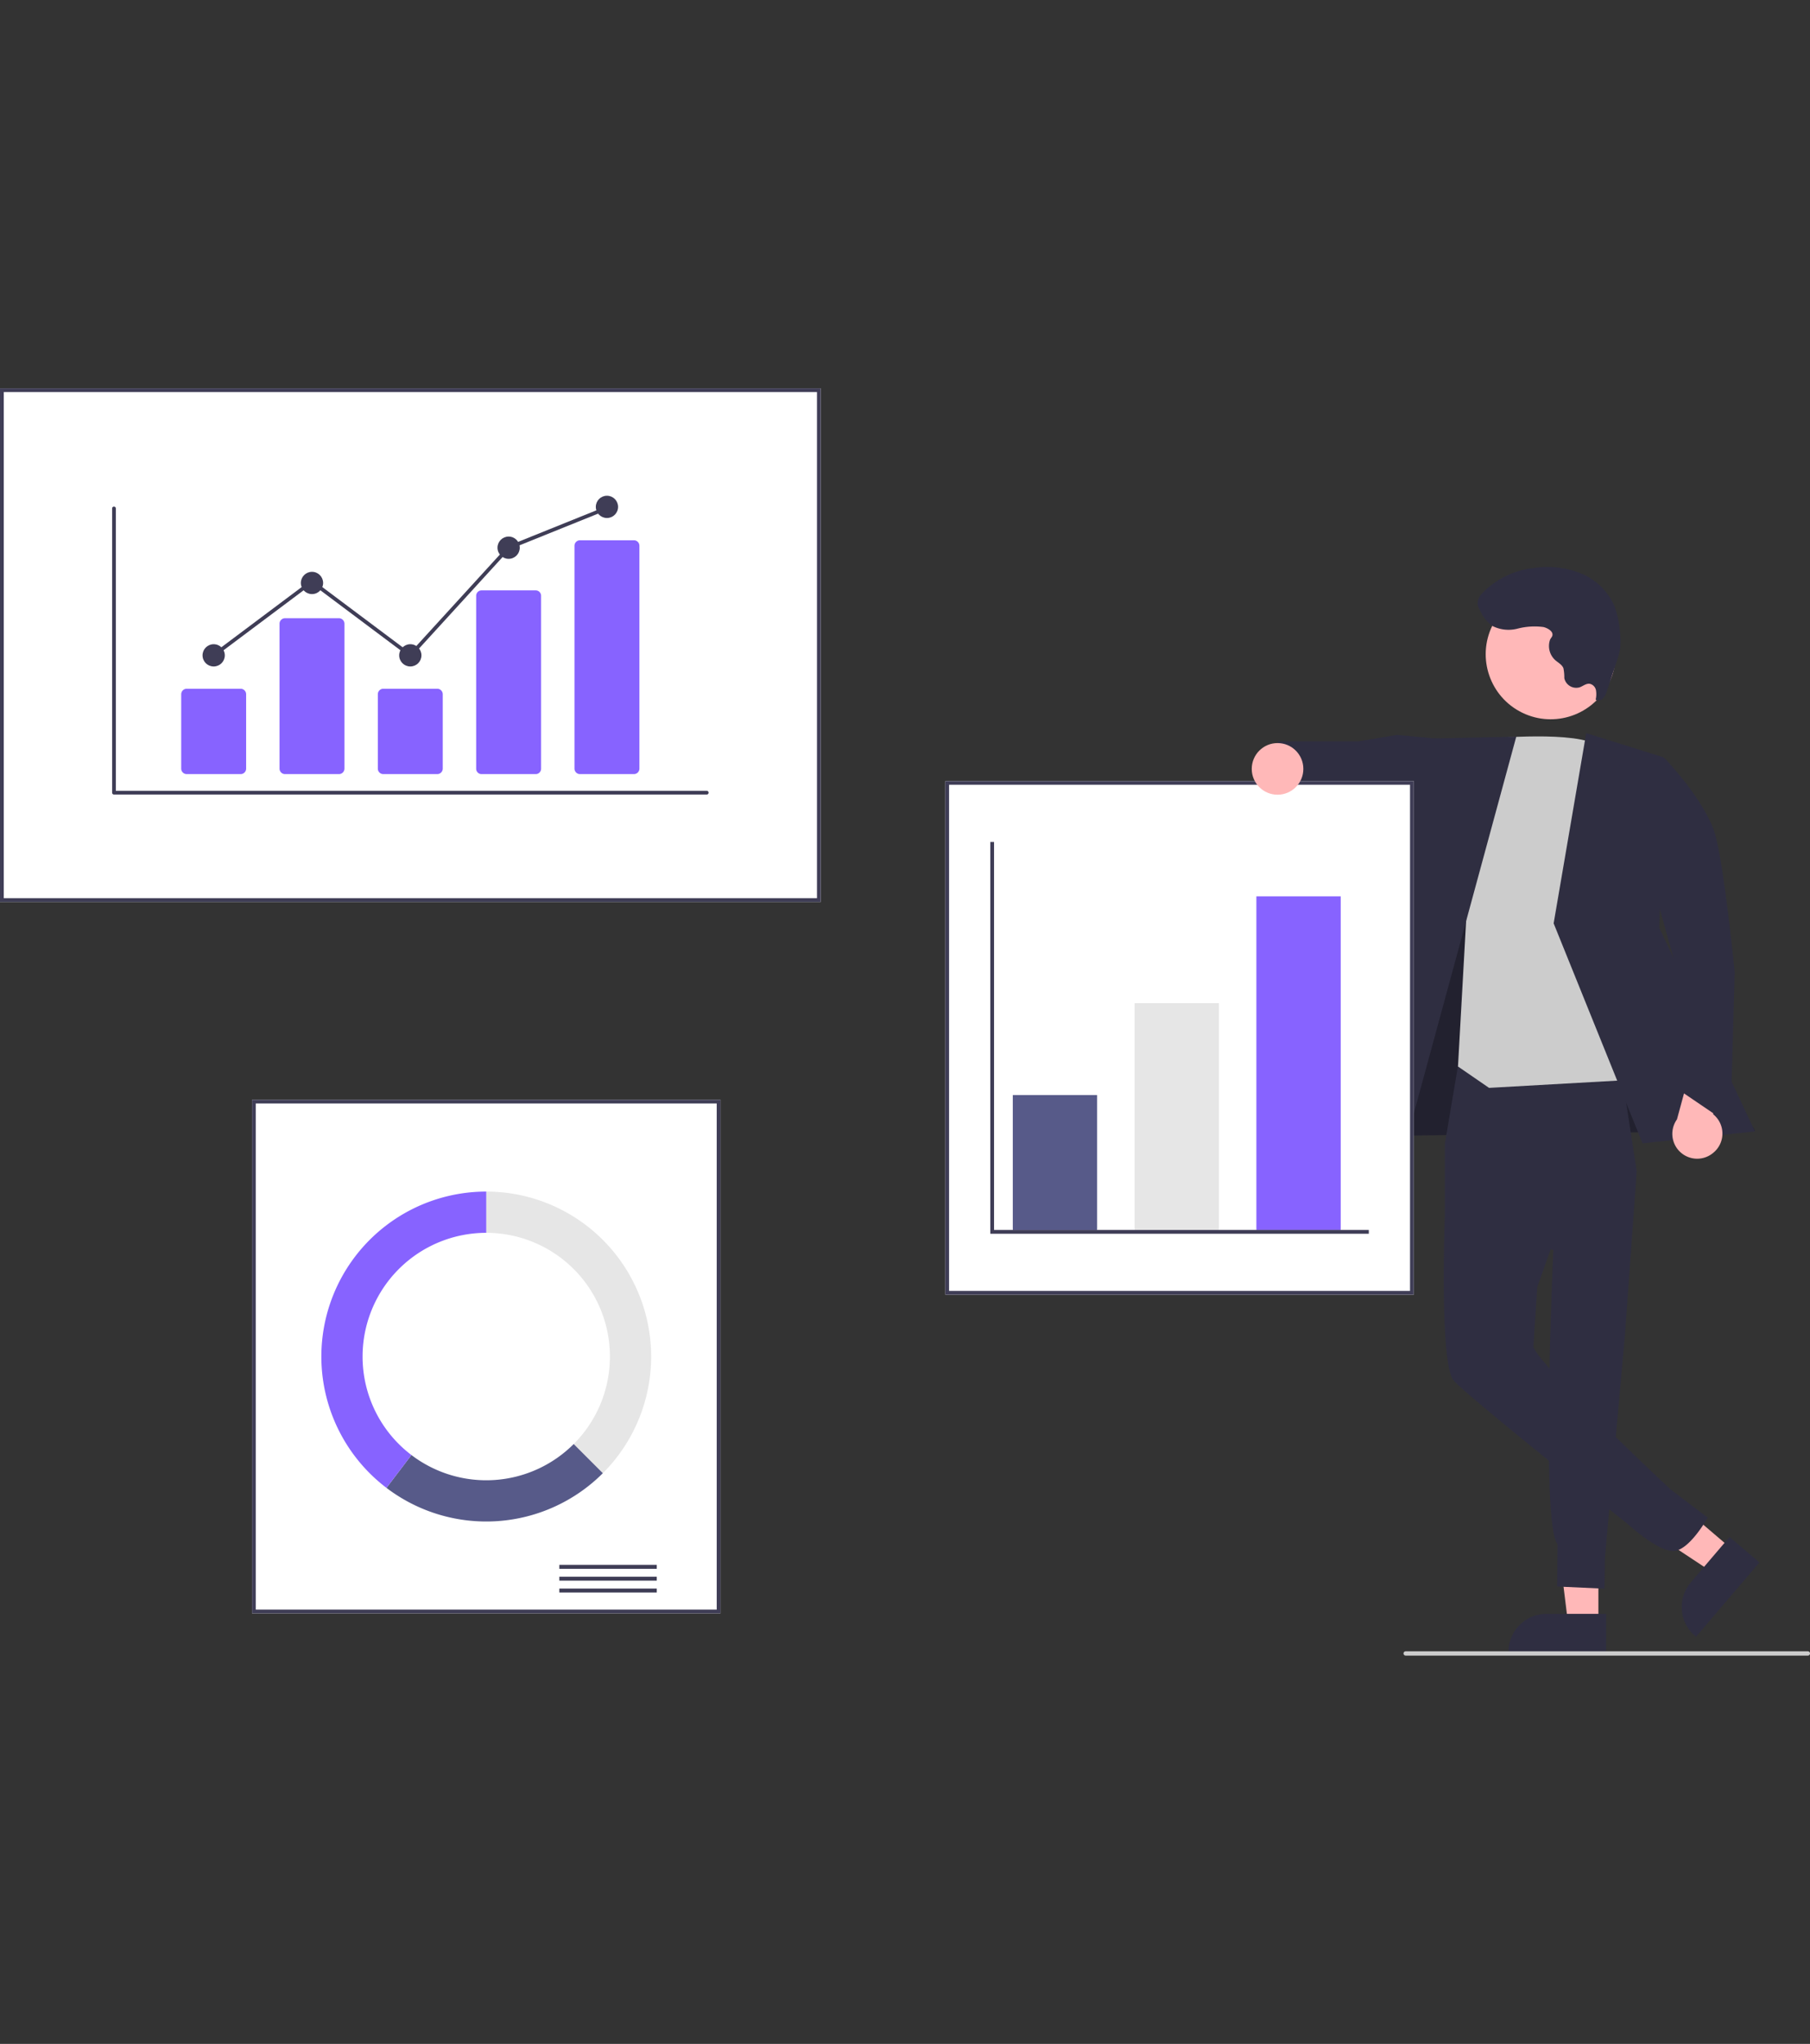 <svg xmlns="http://www.w3.org/2000/svg" xmlns:xlink="http://www.w3.org/1999/xlink" width="233" height="263" viewBox="0 0 233 263"><rect x="0" y="0" width="233" height="263" fill="#333333" stroke="none"/><defs><clipPath id="clip-path"><rect id="Rectangle_210" data-name="Rectangle 210" width="233" height="263" transform="translate(1430 2738)" fill="#fff" stroke="#707070" stroke-width="1"></rect></clipPath></defs><g id="Mask_Group_12" data-name="Mask Group 12" transform="translate(-1430 -2738)" clip-path="url(#clip-path)"><g transform="translate(1430 2787.966)"><path id="Path_1012" data-name="Path 1012" d="M205.761,158.968h-3.9l-1.854-15.035h5.753Z" fill="#ffb8b8"></path><path id="Path_1013" data-name="Path 1013" d="M256.369,205.8H243.8v-.159a4.892,4.892,0,0,1,4.892-4.892h7.677Z" transform="translate(-49.614 -43.051)" fill="#2f2e41"></path><path id="Path_1014" data-name="Path 1014" d="M222.965,149.385l-2.53,2.965L207.794,144l3.734-4.376Z" fill="#ffb8b8"></path><path id="Path_1015" data-name="Path 1015" d="M276.1,194.133l-8.159,9.561-.121-.1a4.892,4.892,0,0,1-.546-6.9h0l4.983-5.84Z" transform="translate(-49.614 -43.051)" fill="#2f2e41"></path><path id="Path_1016" data-name="Path 1016" d="M178.083,85.027l-1.213,11.19,49.051-.7L204.529,60.663l-17.466-.627Z" fill="#2f2e41"></path><path id="Path_1017" data-name="Path 1017" d="M178.083,85.027l-1.213,11.19,49.051-.7L204.529,60.663l-17.466-.627Z" opacity="0.28"></path><path id="Path_1018" data-name="Path 1018" d="M237.342,130l-1.732,10.239v9.152l13.962,4.558s-1.634,35.549.545,37.814l-.054,5.466,6.091.277.05-3.847,2.582-28.753,1.521-21.11-2.466-16.005Z" transform="translate(-49.614 -43.051)" fill="#2f2e41"></path><path id="Path_1019" data-name="Path 1019" d="M248.159,138.813l-12.549,10.578s-.734,19.084,1.131,21.322c1.6,1.922,22.436,18.5,22.436,18.5s3.7,3.4,5.778,3.451,4.489-4.3,4.489-4.3l-4.806-3.651s-12.45-11.621-16.146-16.242A9.886,9.886,0,0,1,247,166.423l.51-7.756,5.129-14.394Z" transform="translate(-49.614 -43.051)" fill="#2f2e41"></path><path id="Path_1020" data-name="Path 1020" d="M185.223,45.1l-5.41-.5-4.908.818-10.391,0-.885,7.532,9.483,2.122,2.311-1.133,9.633,3.67Z" fill="#2f2e41"></path><path id="Path_1021" data-name="Path 1021" d="M241.3,88.123s11.482-1.076,14.093.976,8.206,42.709,8.206,42.709l-22.3,1.259-4-2.751,1.135-20.3Z" transform="translate(-49.614 -43.051)" fill="#ccc"></path><path id="Path_1022" data-name="Path 1022" d="M195.19,44.819l-12.666.278L170.715,98.455l9.325,2.052Z" fill="#2f2e41"></path><path id="Path_1023" data-name="Path 1023" d="M204.193,44.368l9.977,3.123L213.6,69.414l12.317,26.211L211.441,97.15,200,68.847Z" fill="#2f2e41"></path><path id="Path_1024" data-name="Path 1024" d="M270.259,141.338a3.187,3.187,0,0,0-.121-4.886l2.007-7-3.958-2.258-2.7,9.928a3.2,3.2,0,0,0,4.767,4.218Z" transform="translate(-49.614 -43.051)" fill="#ffb8b8"></path><path id="Path_1025" data-name="Path 1025" d="M258,91.15l5.9-.512s5.3,5.543,6.506,9.835,2.511,17.72,2.511,17.72l-.545,19.644-6.9-4.686-.463-16.9Z" transform="translate(-49.614 -43.051)" fill="#2f2e41"></path><circle id="Ellipse_100" data-name="Ellipse 100" cx="8.368" cy="8.368" r="8.368" transform="matrix(0.48, -0.877, 0.877, 0.48, 188.265, 37.542)" fill="#ffb8b8"></circle><path id="Path_1026" data-name="Path 1026" d="M248.3,73.769a8.729,8.729,0,0,0-3.35.21,4.6,4.6,0,0,1-3.278-.378,5.184,5.184,0,0,1-1.523-1.946,2.239,2.239,0,0,1-.328-.858,2,2,0,0,1,.66-1.432,10.829,10.829,0,0,1,6.659-3.2,11.5,11.5,0,0,1,6.08.742,7.955,7.955,0,0,1,4.265,4.279,12.153,12.153,0,0,1,.637,3.056,9.129,9.129,0,0,1,.043,2.314,9.921,9.921,0,0,1-.448,1.677l-1.233,3.723a2.453,2.453,0,0,1-.485.96.839.839,0,0,1-.982.215,3.056,3.056,0,0,0,.044-1.235,1.042,1.042,0,0,0-.822-.829c-.454-.048-.843.3-1.274.456a1.567,1.567,0,0,1-1.948-1.057q-.018-.06-.031-.121a5.808,5.808,0,0,0-.115-1.281c-.189-.468-.69-.714-1.067-1.05a2.455,2.455,0,0,1-.674-2.552c.1-.31.385-.451.329-.807C249.388,74.187,248.7,73.861,248.3,73.769Z" transform="translate(-49.614 -43.051)" fill="#2f2e41"></path><path id="Path_1027" data-name="Path 1027" d="M155.265,109.143H49.614V43.051H155.265Z" transform="translate(-49.614 -43.051)" fill="#fff"></path><path id="Path_1028" data-name="Path 1028" d="M155.265,109.143H49.614V43.051H155.265ZM50.1,108.661H154.783V43.534H50.1Z" transform="translate(-49.614 -43.051)" fill="#3f3d56"></path><path id="Path_1029" data-name="Path 1029" d="M142.36,200.684h-60.3V134.591h60.3Z" transform="translate(-49.614 -43.051)" fill="#fff"></path><path id="Path_1030" data-name="Path 1030" d="M142.36,200.684h-60.3V134.591h60.3ZM82.539,200.2h59.338V135.074H82.539Z" transform="translate(-49.614 -43.051)" fill="#3f3d56"></path><rect id="Rectangle_211" data-name="Rectangle 211" width="12.543" height="0.509" transform="translate(72.002 151.391)" fill="#3f3d56"></rect><rect id="Rectangle_212" data-name="Rectangle 212" width="12.543" height="0.509" transform="translate(72.002 152.916)" fill="#3f3d56"></rect><rect id="Rectangle_213" data-name="Rectangle 213" width="12.543" height="0.509" transform="translate(72.002 154.441)" fill="#3f3d56"></rect><path id="Path_1031" data-name="Path 1031" d="M112.209,146.411v5.307a15.92,15.92,0,0,1,11.257,27.177l3.752,3.752a21.227,21.227,0,0,0-15.01-36.236Z" transform="translate(-49.614 -43.051)" fill="#e6e6e6"></path><path id="Path_1032" data-name="Path 1032" d="M127.218,182.647l-3.752-3.752a15.916,15.916,0,0,1-20.889,1.416l-3.212,4.226A21.226,21.226,0,0,0,127.218,182.647Z" transform="translate(-49.614 -43.051)" fill="#575a89"></path><path id="Path_1033" data-name="Path 1033" d="M96.289,167.638a15.92,15.92,0,0,1,15.92-15.92v-5.307a21.227,21.227,0,0,0-12.844,38.127l3.212-4.226A15.892,15.892,0,0,1,96.289,167.638Z" transform="translate(-49.614 -43.051)" fill="#8763ff"></path><path id="Path_1034" data-name="Path 1034" d="M231.609,159.678h-60.3V93.585h60.3Z" transform="translate(-49.614 -43.051)" fill="#fff"></path><path id="Path_1035" data-name="Path 1035" d="M231.609,159.678h-60.3V93.585h60.3Zm-59.821-.483h59.338V94.067H171.788Z" transform="translate(-49.614 -43.051)" fill="#3f3d56"></path><rect id="Rectangle_214" data-name="Rectangle 214" width="10.855" height="17.367" transform="translate(130.376 90.937)" fill="#575a89"></rect><rect id="Rectangle_215" data-name="Rectangle 215" width="10.855" height="29.187" transform="translate(146.054 79.118)" fill="#e6e6e6"></rect><rect id="Rectangle_216" data-name="Rectangle 216" width="10.855" height="42.936" transform="translate(161.733 65.369)" fill="#8763ff"></rect><path id="Path_1036" data-name="Path 1036" d="M176.206,108.787H127.481V58.374h.482V108.3h48.243Z" fill="#3f3d56"></path><circle id="Ellipse_101" data-name="Ellipse 101" cx="3.322" cy="3.322" r="3.322" transform="translate(161.136 45.649)" fill="#ffb8b8"></circle><path id="Path_1037" data-name="Path 1037" d="M282.337,206.119H230.565a.277.277,0,0,1,0-.554h51.772a.277.277,0,0,1,0,.554Z" transform="translate(-49.614 -43.051)" fill="#ccc"></path><path id="Path_1038" data-name="Path 1038" d="M140.593,95.321H64.286a.239.239,0,0,1-.239-.239V58.508a.239.239,0,1,1,.478,0V94.843h76.067a.239.239,0,1,1,0,.478Z" transform="translate(-49.614 -43.051)" fill="#3f3d56"></path><path id="Path_1039" data-name="Path 1039" d="M80.59,92.694h-6.94a.71.71,0,0,1-.709-.709V82.418a.71.71,0,0,1,.709-.709h6.94a.71.71,0,0,1,.709.709v9.567a.71.71,0,0,1-.709.709Z" transform="translate(-49.614 -43.051)" fill="#8763ff"></path><path id="Path_1040" data-name="Path 1040" d="M93.246,92.694h-6.94a.71.71,0,0,1-.709-.709V73.343a.71.71,0,0,1,.709-.709h6.94a.71.71,0,0,1,.709.709V91.985A.71.71,0,0,1,93.246,92.694Z" transform="translate(-49.614 -43.051)" fill="#8763ff"></path><path id="Path_1041" data-name="Path 1041" d="M105.9,92.694h-6.94a.71.71,0,0,1-.709-.709V82.418a.71.71,0,0,1,.709-.709h6.94a.71.71,0,0,1,.709.709v9.567a.71.71,0,0,1-.709.709Z" transform="translate(-49.614 -43.051)" fill="#8763ff"></path><path id="Path_1042" data-name="Path 1042" d="M118.559,92.694h-6.94a.694.694,0,0,1-.709-.677V69.729a.694.694,0,0,1,.709-.677h6.94a.694.694,0,0,1,.709.677V92.017a.694.694,0,0,1-.709.677Z" transform="translate(-49.614 -43.051)" fill="#8763ff"></path><path id="Path_1043" data-name="Path 1043" d="M131.216,92.694h-6.94a.71.71,0,0,1-.709-.709V63.313a.71.71,0,0,1,.709-.709h6.94a.71.71,0,0,1,.709.709V91.985a.71.71,0,0,1-.709.709Z" transform="translate(-49.614 -43.051)" fill="#8763ff"></path><circle id="Ellipse_102" data-name="Ellipse 102" cx="1.433" cy="1.433" r="1.433" transform="translate(26.073 32.927)" fill="#3f3d56"></circle><circle id="Ellipse_103" data-name="Ellipse 103" cx="1.433" cy="1.433" r="1.433" transform="translate(38.729 23.613)" fill="#3f3d56"></circle><circle id="Ellipse_104" data-name="Ellipse 104" cx="1.433" cy="1.433" r="1.433" transform="translate(51.386 32.927)" fill="#3f3d56"></circle><circle id="Ellipse_105" data-name="Ellipse 105" cx="1.433" cy="1.433" r="1.433" transform="translate(64.043 19.076)" fill="#3f3d56"></circle><circle id="Ellipse_106" data-name="Ellipse 106" cx="1.433" cy="1.433" r="1.433" transform="translate(76.699 13.822)" fill="#3f3d56"></circle><path id="Path_1044" data-name="Path 1044" d="M52.849,34.681l-12.687-9.5L27.649,34.551l-.286-.382,12.8-9.587,12.626,9.457L65.336,20.308l.05-.02,12.656-5.1.179.443L65.615,20.71Z" fill="#3f3d56"></path></g></g></svg>